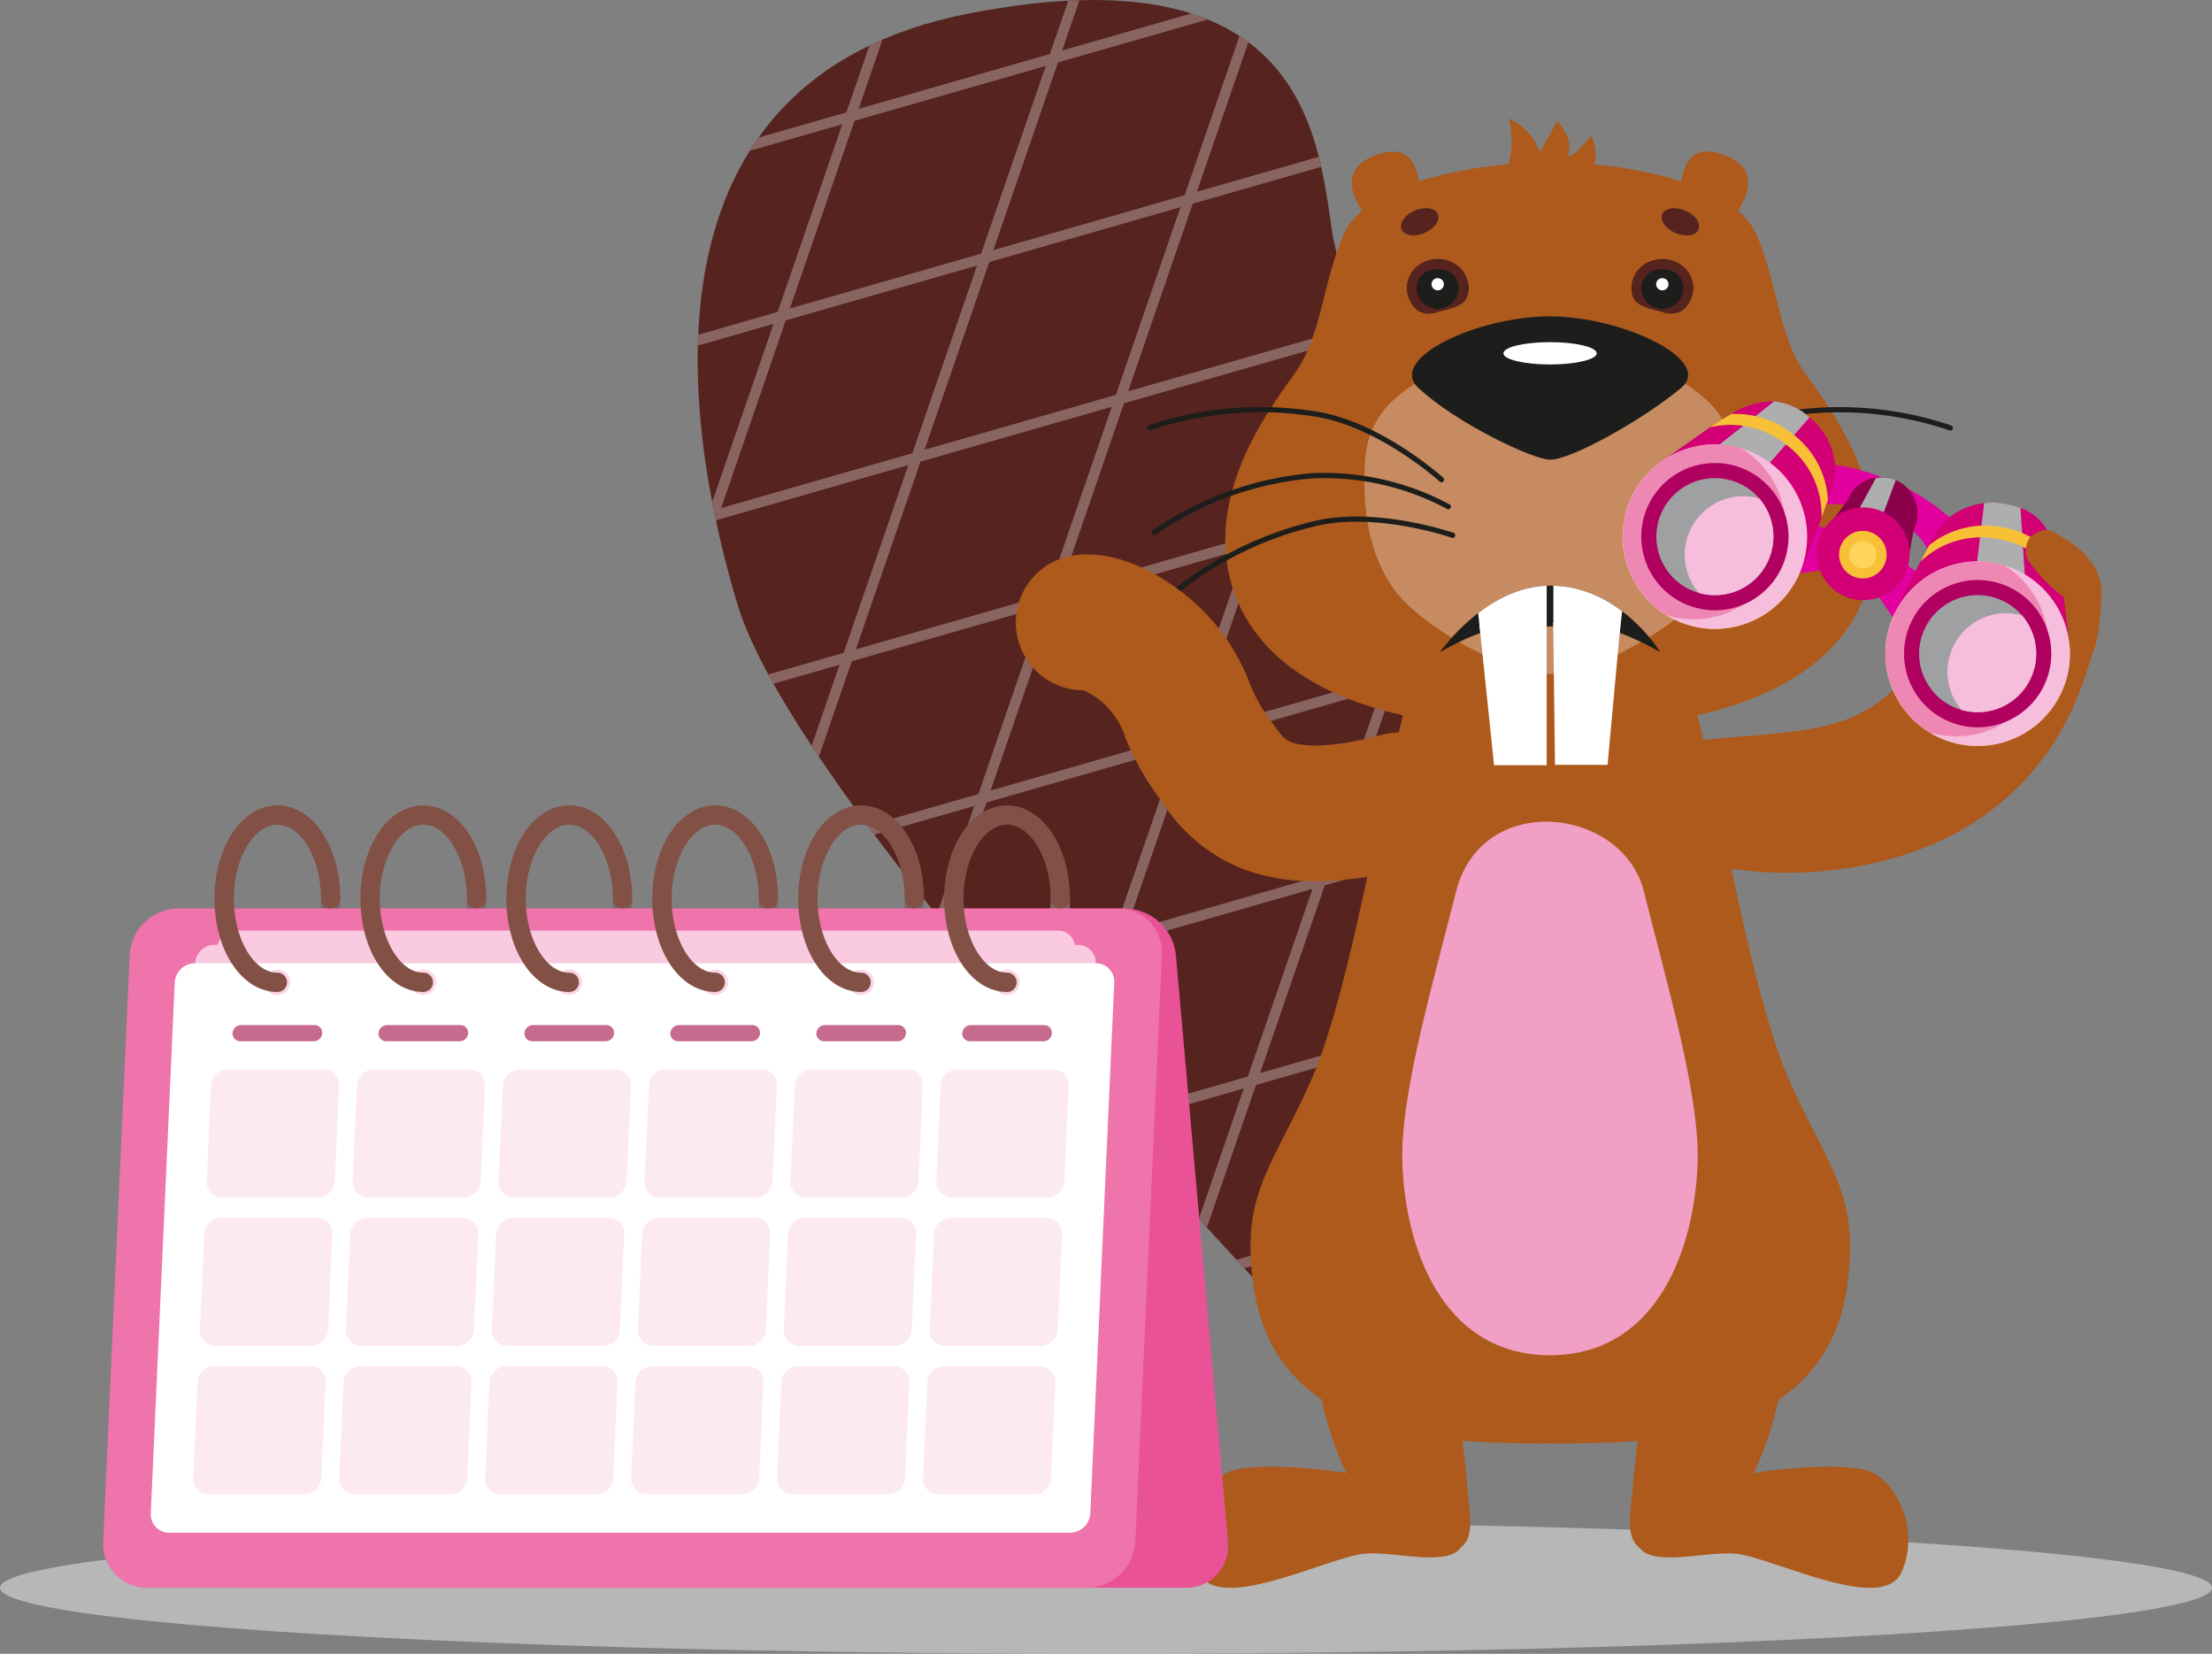 <svg xmlns="http://www.w3.org/2000/svg" xmlns:xlink="http://www.w3.org/1999/xlink" width="150" height="112.13" viewBox="0 0 150 112.13">
  <rect x="0" y="0" width="150" height="112.13" fill="#808080" stroke="none"/>
  <defs>
    <clipPath id="clip-path">
      <path id="Pfad_8443" data-name="Pfad 8443" d="M796.909,381.917c-3.35,4.212-9.063,3.664-16.855-4.77s-32.48-35.062-36.016-46.815c-3.775-12.549-7.045-35.6,15.7-40.037s23.671,8.4,24.613,14.69c.659,4.4,6.281,19.957,9.493,32.439S803.859,373.178,796.909,381.917Z" transform="translate(-741.346 -289.38)" fill="none"/>
    </clipPath>
    <clipPath id="clip-path-2">
      <path id="Pfad_8451" data-name="Pfad 8451" d="M1068.782,380.421a1.525,1.525,0,0,1-2.094,1.637c-1.35-.338-2.093-.492-2.093-1.637a2.094,2.094,0,0,1,4.187,0Z" transform="translate(-1064.595 -378.347)" fill="none"/>
    </clipPath>
    <clipPath id="clip-path-3">
      <path id="Pfad_8454" data-name="Pfad 8454" d="M986.836,380.421a1.525,1.525,0,0,0,2.093,1.637c1.35-.338,2.094-.492,2.094-1.637a2.093,2.093,0,0,0-4.187,0Z" transform="translate(-986.836 -378.347)" fill="none"/>
    </clipPath>
    <clipPath id="clip-path-4">
      <path id="Pfad_8462" data-name="Pfad 8462" d="M1003,494.837c-1.789,0-4.726,1.746-4.726,1.746s3.124-4.51,7.469-4.51c4.772,0,7.47,4.509,7.47,4.509s-2.938-1.744-4.727-1.744" transform="translate(-998.271 -492.072)" fill="none"/>
    </clipPath>
    <clipPath id="clip-path-5">
      <rect id="Rechteck_4387" data-name="Rechteck 4387" width="32.003" height="16.467" fill="none"/>
    </clipPath>
    <clipPath id="clip-path-6">
      <rect id="Rechteck_4386" data-name="Rechteck 4386" width="32.004" height="16.467" fill="none"/>
    </clipPath>
    <clipPath id="clip-path-7">
      <rect id="Rechteck_4383" data-name="Rechteck 4383" width="2.038" height="6.198" fill="none"/>
    </clipPath>
    <clipPath id="clip-path-8">
      <rect id="Rechteck_4384" data-name="Rechteck 4384" width="5.639" height="6.207" fill="none"/>
    </clipPath>
    <clipPath id="clip-path-9">
      <rect id="Rechteck_4385" data-name="Rechteck 4385" width="5.792" height="6.214" fill="none"/>
    </clipPath>
    <clipPath id="clip-path-10">
      <rect id="Rechteck_4397" data-name="Rechteck 4397" width="76.282" height="53.046" fill="none"/>
    </clipPath>
    <clipPath id="clip-path-12">
      <rect id="Rechteck_4390" data-name="Rechteck 4390" width="73.543" height="46.053" fill="none"/>
    </clipPath>
    <clipPath id="clip-path-13">
      <rect id="Rechteck_4391" data-name="Rechteck 4391" width="59.647" height="35.248" fill="#f9cae0"/>
    </clipPath>
    <clipPath id="clip-path-14">
      <rect id="Rechteck_4392" data-name="Rechteck 4392" width="62.642" height="37.018" fill="#f9cae0"/>
    </clipPath>
    <clipPath id="clip-path-15">
      <rect id="Rechteck_4393" data-name="Rechteck 4393" width="58.456" height="15.454" fill="none"/>
    </clipPath>
    <clipPath id="clip-path-16">
      <rect id="Rechteck_4394" data-name="Rechteck 4394" width="58.456" height="8.681" fill="none"/>
    </clipPath>
  </defs>
  <g id="Gruppe_6121" data-name="Gruppe 6121" transform="translate(0 -72.653)">
    <ellipse id="Ellipse_559" data-name="Ellipse 559" cx="75" cy="4.479" rx="75" ry="4.479" transform="translate(0 175.825)" fill="rgba(238,238,238,0.5)"/>
    <g id="Gruppe_6210" data-name="Gruppe 6210" transform="translate(47.311 72.653)">
      <g id="Gruppe_6236" data-name="Gruppe 6236" transform="translate(0 0)">
        <g id="Gruppe_6235" data-name="Gruppe 6235" transform="translate(0 0)">
          <g id="Gruppe_6215" data-name="Gruppe 6215">
            <g id="Gruppe_6214" data-name="Gruppe 6214" clip-path="url(#clip-path)">
              <g id="Gruppe_6213" data-name="Gruppe 6213" transform="translate(-59.517 -47.273)">
                <path id="Pfad_8473" data-name="Pfad 8473" d="M.089.092,169.169,0l-.089,161.915L0,162.007Z" transform="translate(37.478 6.26) rotate(8.947)" fill="#56231f"/>
                <g id="Gruppe_6212" data-name="Gruppe 6212" transform="translate(0 0)">
                  <g id="Gruppe_6210-2" data-name="Gruppe 6210" transform="translate(0 29.926)">
                    <path id="Pfad_8474" data-name="Pfad 8474" d="M0,0,162.46.153v.7L0,.7Z" transform="translate(26.021 135.029) rotate(-16.052)" fill="#896562"/>
                    <path id="Pfad_8475" data-name="Pfad 8475" d="M0,0,162.46.153v.7L0,.7Z" transform="translate(22.768 123.765) rotate(-16.052)" fill="#896562"/>
                    <path id="Pfad_8476" data-name="Pfad 8476" d="M0,0,162.459.153v.7L0,.7Z" transform="translate(19.515 112.502) rotate(-16.052)" fill="#896562"/>
                    <path id="Pfad_8477" data-name="Pfad 8477" d="M0,0,162.459.153v.7L0,.7Z" transform="translate(16.263 101.238) rotate(-16.052)" fill="#896562"/>
                    <path id="Pfad_8478" data-name="Pfad 8478" d="M0,0,162.46.153v.7L0,.7Z" transform="translate(13.01 89.975) rotate(-16.052)" fill="#896562"/>
                    <path id="Pfad_8479" data-name="Pfad 8479" d="M0,0,162.46.153v.7L0,.7Z" transform="translate(9.758 78.712) rotate(-16.052)" fill="#896562"/>
                    <path id="Pfad_8480" data-name="Pfad 8480" d="M0,0,162.459.153v.7L0,.7Z" transform="translate(6.505 67.448) rotate(-16.052)" fill="#896562"/>
                    <path id="Pfad_8481" data-name="Pfad 8481" d="M0,0,162.46.153v.7L0,.7Z" transform="translate(3.252 56.185) rotate(-16.052)" fill="#896562"/>
                    <path id="Pfad_8482" data-name="Pfad 8482" d="M0,0,162.46.153v.7L0,.7Z" transform="translate(0 44.921) rotate(-16.052)" fill="#896562"/>
                  </g>
                  <g id="Gruppe_6211" data-name="Gruppe 6211" transform="translate(10.86)">
                    <path id="Pfad_8483" data-name="Pfad 8483" d="M0,0,161.987.177V.884L0,.707Z" transform="translate(0 153.214) rotate(-71.055)" fill="#896562"/>
                    <path id="Pfad_8484" data-name="Pfad 8484" d="M0,0,161.987.177V.884L0,.707Z" transform="translate(11.125 157.019) rotate(-71.055)" fill="#896562"/>
                    <path id="Pfad_8485" data-name="Pfad 8485" d="M0,0,161.987.177V.884L0,.707Z" transform="translate(22.25 160.825) rotate(-71.055)" fill="#896562"/>
                    <path id="Pfad_8486" data-name="Pfad 8486" d="M0,0,161.987.177V.884L0,.707Z" transform="translate(33.375 164.63) rotate(-71.055)" fill="#896562"/>
                    <path id="Pfad_8487" data-name="Pfad 8487" d="M0,0,161.987.177V.884L0,.707Z" transform="translate(44.5 168.436) rotate(-71.055)" fill="#896562"/>
                    <path id="Pfad_8488" data-name="Pfad 8488" d="M0,0,161.987.177V.884L0,.707Z" transform="translate(55.625 172.241) rotate(-71.055)" fill="#896562"/>
                    <path id="Pfad_8489" data-name="Pfad 8489" d="M0,0,161.987.177V.884L0,.707Z" transform="translate(66.75 176.047) rotate(-71.055)" fill="#896562"/>
                    <path id="Pfad_8490" data-name="Pfad 8490" d="M0,0,161.987.177V.884L0,.707Z" transform="translate(77.875 179.853) rotate(-71.055)" fill="#896562"/>
                    <path id="Pfad_8491" data-name="Pfad 8491" d="M0,0,161.987.177V.884L0,.707Z" transform="translate(89 183.658) rotate(-71.055)" fill="#896562"/>
                  </g>
                </g>
              </g>
            </g>
          </g>
          <path id="Pfad_8444" data-name="Pfad 8444" d="M1080.315,723.669c-1.378-.562-5.606-.293-7.892.114a22.557,22.557,0,0,0,1.753-5.372c1.318-6.692-.346-12.681-3.716-13.377s-6.923,5.062-6.005,12.936a21.641,21.641,0,0,1,.123,3.355c-.124,1.184-.312,2.583-.389,3.883-.232,1.78-.332,3,.5,3.641,1.009,1.349,4.867.117,6.731.425,2.82.467,9.777,4.017,11.031,1.215S1082.16,724.422,1080.315,723.669Z" transform="translate(-1000.813 -623.904)" fill="#ad5a1c"/>
          <path id="Pfad_8445" data-name="Pfad 8445" d="M969.224,540.263c-3.185-7.077-5.47-24.344-7.259-27.673-1.206-2.244-5.474-2.759-7.407-2.877l0-.036s-.178,0-.481.011c-.3-.012-.481-.011-.481-.011l0,.036h-.041l0-.036s-.178,0-.481.011l-.132,0-.132,0c-.3-.012-.481-.011-.481-.011l0,.036h-.041l0-.036s-.178,0-.481.011c-.3-.012-.481-.011-.481-.011l0,.036c-1.932.118-6.2.633-7.407,2.877-1.789,3.329-4.074,20.6-7.259,27.673-2.664,5.92-4.72,7.6-3.832,13.813,1.412,9.885,11.65,10.571,18.327,10.636a.963.963,0,0,0,.175.02c.154,0,.316-.008.481-.011s.327.006.481.011l.024,0,.025,0c.154,0,.316-.008.481-.011l.132,0,.132,0c.165,0,.326.006.481.011l.024,0,.025,0c.154,0,.316-.008.481-.011s.326.006.481.011a.961.961,0,0,0,.175-.02c6.677-.064,16.914-.751,18.327-10.636C973.943,547.86,971.888,546.183,969.224,540.263Z" transform="translate(-895.132 -466.862)" fill="#ad5a1c"/>
          <g id="Gruppe_6233" data-name="Gruppe 6233" transform="translate(30.474 8.027)">
            <g id="Gruppe_6232" data-name="Gruppe 6232" transform="translate(0 2.246)">
              <g id="Gruppe_6231" data-name="Gruppe 6231">
                <g id="Gruppe_6230" data-name="Gruppe 6230">
                  <path id="Pfad_8446" data-name="Pfad 8446" d="M963.337,359.844c-1.836-2.518-1.9-6.141-3.323-9.425-1.669-3.848-9.859-4.933-14.01-4.933s-12.341,1.085-14.01,4.933c-1.425,3.284-1.488,6.907-3.323,9.425-2.024,2.777-5.359,7.546-4.57,12.873s5.722,11.248,21.9,11.248,21.114-5.92,21.9-11.248S965.361,362.621,963.337,359.844Z" transform="translate(-918.678 -344.768)" fill="#ad5a1c"/>
                  <path id="Pfad_8447" data-name="Pfad 8447" d="M997.272,409.735c-.225-4.134-3.372-5.166-4.941-6.458-2.327-1.917-5.546-3.26-7.617-3.26s-5.29,1.343-7.617,3.26c-1.569,1.293-4.716,2.325-4.941,6.458s.7,6.8,2,8.594c1.781,2.463,7.521,5.71,10.56,5.71s8.776-3.246,10.557-5.708C996.567,416.541,997.5,413.869,997.272,409.735Z" transform="translate(-957.389 -388.616)" fill="#c68b60"/>
                  <g id="Gruppe_6216" data-name="Gruppe 6216" transform="translate(17.964 11.176)">
                    <path id="Pfad_8448" data-name="Pfad 8448" d="M1006.854,403.733c-2.631,2.187-7.446,4.863-8.88,4.86-1.115,0-6.293-2.423-8.922-4.86-2.141-1.984,3.984-4.859,8.9-4.859S1009.128,401.842,1006.854,403.733Z" transform="translate(-988.612 -398.874)" fill="#1d1d1b"/>
                    <ellipse id="Ellipse_583" data-name="Ellipse 583" cx="3.165" cy="0.757" rx="3.165" ry="0.757" transform="translate(6.197 1.748)" fill="#fff"/>
                  </g>
                  <g id="Gruppe_6220" data-name="Gruppe 6220" transform="translate(32.848 7.155)">
                    <g id="Gruppe_6219" data-name="Gruppe 6219">
                      <g id="Gruppe_6218" data-name="Gruppe 6218" clip-path="url(#clip-path-2)">
                        <g id="Gruppe_6217" data-name="Gruppe 6217" transform="translate(0 0.18)">
                          <path id="Pfad_8449" data-name="Pfad 8449" d="M1068.782,381.161a2.094,2.094,0,0,1-4.187,0,2.1,2.1,0,0,1,4.187,0Z" transform="translate(-1064.595 -379.268)" fill="#1d1d1b"/>
                          <path id="Pfad_8450" data-name="Pfad 8450" d="M1066.688,379.926a1.3,1.3,0,0,1,1.436,1.236,1.436,1.436,0,0,1-2.872,0,1.3,1.3,0,0,1,1.436-1.236m0-.658a1.938,1.938,0,0,0-2.093,1.893,2.094,2.094,0,0,0,4.187,0,1.939,1.939,0,0,0-2.094-1.893Z" transform="translate(-1064.595 -379.268)" fill="#56231f"/>
                        </g>
                        <ellipse id="Ellipse_584" data-name="Ellipse 584" cx="0.419" cy="0.415" rx="0.419" ry="0.415" transform="translate(1.674 1.428)" fill="#fff"/>
                      </g>
                    </g>
                  </g>
                  <g id="Gruppe_6224" data-name="Gruppe 6224" transform="translate(17.616 7.155)">
                    <g id="Gruppe_6223" data-name="Gruppe 6223">
                      <g id="Gruppe_6222" data-name="Gruppe 6222" clip-path="url(#clip-path-3)">
                        <g id="Gruppe_6221" data-name="Gruppe 6221" transform="translate(0 0.18)">
                          <path id="Pfad_8452" data-name="Pfad 8452" d="M986.835,381.161a2.094,2.094,0,0,0,4.187,0,2.1,2.1,0,0,0-4.187,0Z" transform="translate(-986.835 -379.268)" fill="#1d1d1b"/>
                          <path id="Pfad_8453" data-name="Pfad 8453" d="M988.928,379.926a1.3,1.3,0,0,1,1.436,1.236,1.436,1.436,0,0,1-2.872,0,1.3,1.3,0,0,1,1.436-1.236m0-.658a1.938,1.938,0,0,0-2.093,1.893,2.094,2.094,0,0,0,4.187,0,1.938,1.938,0,0,0-2.094-1.893Z" transform="translate(-986.835 -379.268)" fill="#56231f"/>
                        </g>
                        <ellipse id="Ellipse_585" data-name="Ellipse 585" cx="0.419" cy="0.415" rx="0.419" ry="0.415" transform="translate(1.674 1.428)" fill="#fff"/>
                      </g>
                    </g>
                  </g>
                  <path id="Pfad_8455" data-name="Pfad 8455" d="M1082.191,349.224s-2.514-8.977,2.327-7.161C1089.223,343.829,1082.191,349.224,1082.191,349.224Z" transform="translate(-1045.371 -341.821)" fill="#ad5a1c"/>
                  <path id="Pfad_8456" data-name="Pfad 8456" d="M971.725,349.224s2.513-8.977-2.327-7.161C964.692,343.829,971.725,349.224,971.725,349.224Z" transform="translate(-953.894 -341.821)" fill="#ad5a1c"/>
                  <g id="Gruppe_6225" data-name="Gruppe 6225" transform="translate(33.751 17.359)">
                    <path id="Pfad_8457" data-name="Pfad 8457" d="M1073.258,435.505a.177.177,0,0,1-.119-.307c.043-.039,4.328-3.9,8.792-4.515a23.586,23.586,0,0,1,11.18.97.177.177,0,0,1-.135.327,23.216,23.216,0,0,0-11-.946c-4.355.6-8.561,4.388-8.6,4.427A.176.176,0,0,1,1073.258,435.505Z" transform="translate(-1072.321 -430.435)" fill="#1d1d1b"/>
                    <path id="Pfad_8458" data-name="Pfad 8458" d="M1090.871,457.122a.176.176,0,0,1-.109-.038,22,22,0,0,0-10.557-3.8,17.611,17.611,0,0,0-9.193,2.064.177.177,0,1,1-.176-.307,17.97,17.97,0,0,1,9.4-2.109,22.363,22.363,0,0,1,10.741,3.876.177.177,0,0,1-.109.316Z" transform="translate(-1070.444 -448.476)" fill="#1d1d1b"/>
                    <path id="Pfad_8459" data-name="Pfad 8459" d="M1089.02,474.127a.176.176,0,0,1-.124-.051,23.785,23.785,0,0,0-10.123-5.26c-4.123-1.033-9.284.745-9.336.763a.177.177,0,1,1-.116-.334c.052-.018,5.313-1.831,9.538-.773a24.153,24.153,0,0,1,10.286,5.352.177.177,0,0,1-.125.3Z" transform="translate(-1069.202 -460.755)" fill="#1d1d1b"/>
                  </g>
                  <g id="Gruppe_6228" data-name="Gruppe 6228" transform="translate(19.856 29.433)">
                    <g id="Gruppe_6227" data-name="Gruppe 6227">
                      <g id="Gruppe_6226" data-name="Gruppe 6226" clip-path="url(#clip-path-4)">
                        <ellipse id="Ellipse_586" data-name="Ellipse 586" cx="14.479" cy="9.114" rx="14.479" ry="9.114" transform="translate(-6.201 -4.894)" fill="#1d1d1b"/>
                        <path id="Pfad_8460" data-name="Pfad 8460" d="M1042.239,488.658l-1.108,10.037h-3.568V485.846Z" transform="translate(-1029.866 -487.065)" fill="#fff"/>
                        <path id="Pfad_8461" data-name="Pfad 8461" d="M1011.372,488.658l1.109,10.037h3.568V485.846Z" transform="translate(-1008.806 -487.065)" fill="#fff"/>
                      </g>
                    </g>
                    <path id="Pfad_8463" data-name="Pfad 8463" d="M1042.061,505.013l-.865,9.469h-3.568l-.119-9.648Z" transform="translate(-1029.823 -502.334)" fill="#fff"/>
                    <path id="Pfad_8464" data-name="Pfad 8464" d="M1011.886,504.858l1.007,9.668h3.568v-9.643Z" transform="translate(-1009.219 -502.353)" fill="#fff"/>
                  </g>
                  <g id="Gruppe_6229" data-name="Gruppe 6229" transform="translate(0 17.359)">
                    <path id="Pfad_8465" data-name="Pfad 8465" d="M916.872,435.5a.177.177,0,0,1-.119-.046c-.042-.038-4.248-3.827-8.6-4.427a23.229,23.229,0,0,0-11,.946.177.177,0,0,1-.135-.327,23.583,23.583,0,0,1,11.181-.97c4.465.614,8.75,4.476,8.792,4.515a.177.177,0,0,1-.119.307Z" transform="translate(-896.909 -430.435)" fill="#1d1d1b"/>
                    <path id="Pfad_8466" data-name="Pfad 8466" d="M898.6,457.122a.177.177,0,0,1-.109-.316,22.361,22.361,0,0,1,10.741-3.876,17.971,17.971,0,0,1,9.4,2.109.177.177,0,1,1-.176.307,17.589,17.589,0,0,0-9.193-2.063,22,22,0,0,0-10.557,3.8A.176.176,0,0,1,898.6,457.122Z" transform="translate(-898.125 -448.476)" fill="#1d1d1b"/>
                    <path id="Pfad_8467" data-name="Pfad 8467" d="M901.7,474.127a.177.177,0,0,1-.125-.3,24.152,24.152,0,0,1,10.286-5.352c4.225-1.058,9.486.754,9.538.773a.177.177,0,1,1-.117.334c-.052-.018-5.213-1.8-9.336-.763a23.781,23.781,0,0,0-10.123,5.26A.176.176,0,0,1,901.7,474.127Z" transform="translate(-900.623 -460.755)" fill="#1d1d1b"/>
                  </g>
                </g>
              </g>
              <ellipse id="Ellipse_587" data-name="Ellipse 587" cx="0.83" cy="1.332" rx="0.83" ry="1.332" transform="matrix(0.387, -0.922, 0.922, 0.387, 34.615, 5.013)" fill="#56231f"/>
              <ellipse id="Ellipse_588" data-name="Ellipse 588" cx="1.332" cy="0.83" rx="1.332" ry="0.83" transform="matrix(0.922, -0.387, 0.387, 0.922, 16.937, 4.512)" fill="#56231f"/>
            </g>
            <path id="Pfad_8468" data-name="Pfad 8468" d="M1024.209,332.635l1.176-2.11s1.03,1.093.776,2.11,1.512-1.093,1.512-1.093a2.66,2.66,0,0,1,.17,2.118c-.424,1.1-2.2,1.779-3.727,1.694s-2.287-1.186-1.948-2.287a6.059,6.059,0,0,0-.085-2.711,4.293,4.293,0,0,1,1.639,1.334A8.418,8.418,0,0,1,1024.209,332.635Z" transform="translate(-997.562 -330.356)" fill="#ad5a1c"/>
          </g>
          <path id="Pfad_8469" data-name="Pfad 8469" d="M915,723.669c1.378-.562,5.607-.293,7.892.114a22.565,22.565,0,0,1-1.753-5.372c-1.318-6.692.346-12.681,3.716-13.377s6.923,5.062,6.006,12.936a21.6,21.6,0,0,0-.123,3.355c.124,1.184.311,2.583.389,3.883.232,1.78.332,3-.5,3.641-1.008,1.349-4.866.117-6.731.425-2.82.467-9.777,4.017-11.03,1.215S913.15,724.422,915,723.669Z" transform="translate(-878.899 -623.904)" fill="#ad5a1c"/>
          <path id="Pfad_8470" data-name="Pfad 8470" d="M1001.635,580.244c-1.428-5.755-11.015-6.887-12.746,0-1.548,6.158-3.793,13.781-3.641,18.375.193,5.835,2.732,12.85,9.711,13.046.1,0,.2,0,.3,0s.2,0,.3,0c6.98-.2,9.518-7.211,9.711-13.046C1005.429,594.025,1003.109,586.182,1001.635,580.244Z" transform="translate(-937.464 -519.785)" fill="#f29fc5"/>
          <g id="Gruppe_6234" data-name="Gruppe 6234" transform="translate(22.421 37.596)">
            <path id="Pfad_8471" data-name="Pfad 8471" d="M1081.434,504.217a26.987,26.987,0,0,0,6.946-1.046,4.6,4.6,0,1,0-2.393-8.89c-3.955,1.064-5.629.71-6.165.508-.445-.168-.643-.4-1.233-1.222-.144-.2-.282-.395-.417-.573A10.232,10.232,0,0,1,1077,490.8a14.21,14.21,0,0,0-4.258-5.917c-1.433-1.157-4.289-3.06-7.311-2.8a4.6,4.6,0,0,0,.309,9.19,5.687,5.687,0,0,1,1.22.773,5.365,5.365,0,0,1,1.615,2.463,18.633,18.633,0,0,0,2.263,4.041c.084.111.168.23.257.355a11.508,11.508,0,0,0,5.484,4.495A13.665,13.665,0,0,0,1081.434,504.217Z" transform="translate(-1061.981 -482.063)" fill="#ad5a1c"/>
          </g>
          <path id="Pfad_13226" data-name="Pfad 13226" d="M20.979,3.96a19.449,19.449,0,0,1,1.51,3.287c-.125.815,3.1,7.846-1.626,15.811S4.2,36.674.93,32.633c-4.017-4.959,7.113-8,10.284-13.346,3.253-5.482-.3-10.573-.289-10.627.495-3.231,2.6-6.064,5.793-6.461A4.248,4.248,0,0,1,20.979,3.96Z" transform="translate(79.25 26.006) rotate(31)" fill="#ad5a1c"/>
          <g id="Gruppe_8093" data-name="Gruppe 8093" transform="matrix(0.914, 0.407, -0.407, 0.914, 67.42, 24.505)">
            <g id="Gruppe_8104" data-name="Gruppe 8104" clip-path="url(#clip-path-5)">
              <g id="Gruppe_8103" data-name="Gruppe 8103" transform="translate(0 0)">
                <g id="Gruppe_8102" data-name="Gruppe 8102" clip-path="url(#clip-path-6)">
                  <path id="Pfad_17326" data-name="Pfad 17326" d="M31.611,4.964c-.113-.03-.276-.067-.47-.108a15.037,15.037,0,0,0-5.166-.165c-.586.082-1.106.165-1.334.227l-3.7,1,1.685,3.143,1.2-.814c1.241-1.22,6.8-2.525,8.6.046l1.2.814,1.685-3.143Z" transform="translate(-12.217 -2.65)" fill="#e2009f"/>
                  <path id="Pfad_17327" data-name="Pfad 17327" d="M32.346,14.79c-.1-.023-.2-.043-.307-.062v-.21H31.4a9.48,9.48,0,0,0-.949.048l-.167,0h-.635v.117c-.1.02-.205.04-.307.063l-3.743.834,1.539,3.216,1.236-.758A9.443,9.443,0,0,1,30.76,17a9.475,9.475,0,0,1,2.553,1.086l1.236.759,1.539-3.217Z" transform="translate(-14.935 -8.469)" fill="#e2009f"/>
                  <path id="Pfad_17328" data-name="Pfad 17328" d="M36.709,6.776c0-.059,0-.118-.008-.177a2.46,2.46,0,1,0-4.921,0c0,.057-.007.114-.009.17L31.408,8.4l1.955,1.934,3.889-1.359Z" transform="translate(-18.322 -2.414)" fill="#8c004b"/>
                  <g id="Gruppe_8095" data-name="Gruppe 8095" transform="translate(14.206 1.725)" style="mix-blend-mode: overlay;isolation: isolate">
                    <g id="Gruppe_8094" data-name="Gruppe 8094">
                      <g id="Gruppe_8093-2" data-name="Gruppe 8093" clip-path="url(#clip-path-7)">
                        <path id="Pfad_17329" data-name="Pfad 17329" d="M34.5,4.557l-.4,4.956.835.826,1.2-.42-.35-5.778a2.315,2.315,0,0,0-1.282.416" transform="translate(-34.096 -4.141)" fill="#aeaeaf"/>
                      </g>
                    </g>
                  </g>
                  <path id="Pfad_17330" data-name="Pfad 17330" d="M36.931,12.847A3.141,3.141,0,1,1,33.79,9.706a3.141,3.141,0,0,1,3.141,3.141" transform="translate(-17.879 -5.662)" fill="#d20074"/>
                  <path id="Pfad_17331" data-name="Pfad 17331" d="M37.543,15.143a1.61,1.61,0,1,1-1.61-1.61,1.61,1.61,0,0,1,1.61,1.61" transform="translate(-20.023 -7.895)" fill="#f7c037"/>
                  <path id="Pfad_17332" data-name="Pfad 17332" d="M37.816,16.1a.928.928,0,1,1-.928-.928.928.928,0,0,1,.928.928" transform="translate(-20.978 -8.849)" fill="#fed45c"/>
                  <path id="Pfad_17333" data-name="Pfad 17333" d="M46.969,17.23a6.253,6.253,0,1,0,4.6-7.551,6.253,6.253,0,0,0-4.6,7.551" transform="translate(-27.296 -5.542)" fill="#f7c037"/>
                  <path id="Pfad_17334" data-name="Pfad 17334" d="M58.527,7.2l-1.284.313-1.068.259-.856.208a4.767,4.767,0,0,1-5.312,1.289l-.855.208-1.07.26-1.285.312s0-.018,0-.052,0-.039,0-.057c.012-.446.065-2.191.166-3.836.026-.441.058-.873.092-1.272a8.7,8.7,0,0,1,.277-1.857,4.79,4.79,0,0,1,1.277-1.764,4.87,4.87,0,0,1,.689-.5A4.761,4.761,0,0,1,50.612.178,6.022,6.022,0,0,1,51.68.008c1.481-.087,2.534.572,3.731,2.157.294.39.6.839.92,1.344l.04.066,1.93,3.24Z" transform="translate(-27.299 -0.001)" fill="#d20074"/>
                  <g id="Gruppe_8098" data-name="Gruppe 8098" transform="translate(22.001 0.008)" style="mix-blend-mode: overlay;isolation: isolate">
                    <g id="Gruppe_8097" data-name="Gruppe 8097">
                      <g id="Gruppe_8096" data-name="Gruppe 8096" clip-path="url(#clip-path-8)">
                        <path id="Pfad_17335" data-name="Pfad 17335" d="M58.445,6.225,54.49,6.173l-.133-.43-.376-1.22L53.5,2.973,53.264,2.2,52.807.721A4.758,4.758,0,0,1,54.118.188,5.951,5.951,0,0,1,55.187.019l.792,1.509h0l.442.843.861,1.641.762,1.45Z" transform="translate(-52.807 -0.019)" fill="#aeaeaf"/>
                      </g>
                    </g>
                  </g>
                  <path id="Pfad_17336" data-name="Pfad 17336" d="M54.52,21.834a6.253,6.253,0,1,1,4.6-7.553,6.254,6.254,0,0,1-4.6,7.553" transform="translate(-27.295 -5.545)" fill="#f6bddc"/>
                  <path id="Pfad_17337" data-name="Pfad 17337" d="M52.918,21.906a6.011,6.011,0,0,1-.681.126,6.253,6.253,0,0,1,.013-12.4,6.254,6.254,0,0,1,.668,12.278" transform="translate(-27.295 -5.617)" fill="#ef87b5"/>
                  <path id="Pfad_17338" data-name="Pfad 17338" d="M47.2,8.22a5.929,5.929,0,0,1,4.232-3.554A5.993,5.993,0,0,1,56.605,5.7l-.04-.067c-.32-.506-.624-.953-.919-1.344a6.191,6.191,0,0,0-4.3-.463,6.026,6.026,0,0,0-4.05,3.127c-.034.4-.065.831-.092,1.271" transform="translate(-27.535 -2.12)" fill="#f7c037"/>
                  <path id="Pfad_17339" data-name="Pfad 17339" d="M59.663,18.7a4.99,4.99,0,1,1-3.672-6.026A4.99,4.99,0,0,1,59.663,18.7" transform="translate(-29.065 -7.311)" fill="#b00060"/>
                  <path id="Pfad_17340" data-name="Pfad 17340" d="M60.1,19.892A3.967,3.967,0,1,1,57.183,15.1a3.915,3.915,0,0,1,.759.267,3.968,3.968,0,0,1,2.16,4.524" transform="translate(-30.497 -8.743)" fill="#9fa0a1"/>
                  <path id="Pfad_17341" data-name="Pfad 17341" d="M63.254,20.424a3.968,3.968,0,0,1-3.294,2.992A3.967,3.967,0,0,1,61.094,15.9a3.968,3.968,0,0,1,2.16,4.524" transform="translate(-33.65 -9.276)" fill="#f6bddc"/>
                  <path id="Pfad_17342" data-name="Pfad 17342" d="M12.332,17.23a6.253,6.253,0,1,1-4.6-7.551,6.253,6.253,0,0,1,4.6,7.551" transform="translate(-0.001 -5.542)" fill="#f7c037"/>
                  <path id="Pfad_17343" data-name="Pfad 17343" d="M13.593,10.046l-1.285-.313-1.069-.259-.855-.208a4.766,4.766,0,0,1-4.353-.457,4.706,4.706,0,0,1-.96-.832l-.855-.208-1.071-.26L1.862,7.2l.23-.384L4.02,3.576l.04-.066c.32-.505.624-.954.918-1.344A5.326,5.326,0,0,1,7.282.2,4.18,4.18,0,0,1,9.777.177l.139.036a4.723,4.723,0,0,1,1.863.995,4.787,4.787,0,0,1,1.276,1.764,8.781,8.781,0,0,1,.279,1.857c.034.4.065.831.091,1.272.1,1.652.155,3.407.166,3.843,0,.035,0,.068,0,.1" transform="translate(-1.086 0)" fill="#d20074"/>
                  <g id="Gruppe_8101" data-name="Gruppe 8101" transform="translate(3.037 0)" style="mix-blend-mode: overlay;isolation: isolate">
                    <g id="Gruppe_8100" data-name="Gruppe 8100">
                      <g id="Gruppe_8099" data-name="Gruppe 8099" clip-path="url(#clip-path-9)">
                        <path id="Pfad_17344" data-name="Pfad 17344" d="M13.081.213l-.472,1.53-.248.8-.483,1.565L11.5,5.324l-.259.839-3.719.049-.237,0L8.253,4.38l.952-1.815L9.7,1.628,10.448.2A4.18,4.18,0,0,1,12.942.177l.139.036" transform="translate(-7.289 0)" fill="#aeaeaf"/>
                      </g>
                    </g>
                  </g>
                  <path id="Pfad_17345" data-name="Pfad 17345" d="M12.33,17.232a6.254,6.254,0,0,1-6.869,4.728,6.105,6.105,0,0,1-.681-.126,6.252,6.252,0,1,1,7.55-4.6" transform="translate(0 -5.544)" fill="#f6bddc"/>
                  <path id="Pfad_17346" data-name="Pfad 17346" d="M10.728,17.3a6.253,6.253,0,0,1-5.267,4.728,6.116,6.116,0,0,1-.681-.126A6.254,6.254,0,0,1,5.444,9.628a6.105,6.105,0,0,1,.681.126,6.25,6.25,0,0,1,4.6,7.55" transform="translate(0 -5.617)" fill="#ef87b5"/>
                  <path id="Pfad_17347" data-name="Pfad 17347" d="M16.444,8.22a5.928,5.928,0,0,0-4.232-3.554A5.993,5.993,0,0,0,7.04,5.7l.04-.067C7.4,5.123,7.7,4.676,8,4.285a6.191,6.191,0,0,1,4.3-.463,6.025,6.025,0,0,1,4.05,3.127c.034.4.065.831.092,1.271" transform="translate(-4.107 -2.12)" fill="#f7c037"/>
                  <path id="Pfad_17348" data-name="Pfad 17348" d="M12.872,18.7A4.99,4.99,0,1,1,9.2,12.674,4.99,4.99,0,0,1,12.872,18.7" transform="translate(-1.769 -7.311)" fill="#b00060"/>
                  <path id="Pfad_17349" data-name="Pfad 17349" d="M13.311,19.892A3.967,3.967,0,1,1,10.393,15.1a3.9,3.9,0,0,1,.758.267,3.967,3.967,0,0,1,2.16,4.524" transform="translate(-3.202 -8.743)" fill="#9fa0a1"/>
                  <path id="Pfad_17350" data-name="Pfad 17350" d="M16.464,20.424a3.968,3.968,0,0,1-3.294,2.992A3.968,3.968,0,0,1,14.3,15.9a3.967,3.967,0,0,1,2.16,4.524" transform="translate(-6.355 -9.276)" fill="#f6bddc"/>
                </g>
              </g>
            </g>
          </g>
          <path id="Pfad_17351" data-name="Pfad 17351" d="M91.127,35.987c-.516.188-.926.368-1.037,1.1s.055.811.737,1.695a12.012,12.012,0,0,0,1.99,1.842l2.373-.439a3.367,3.367,0,0,0-.625-1.984,7.335,7.335,0,0,0-2.047-1.8C92.049,36.112,91.643,35.8,91.127,35.987Z" fill="#ad5a1c"/>
        </g>
      </g>
    </g>
    <g id="Gruppe_8134" data-name="Gruppe 8134" transform="translate(6.996 127.258)">
      <g id="Gruppe_8133" data-name="Gruppe 8133" clip-path="url(#clip-path-10)">
        <g id="Gruppe_8132" data-name="Gruppe 8132">
          <g id="Gruppe_8131" data-name="Gruppe 8131" clip-path="url(#clip-path-10)">
            <path id="Pfad_17396" data-name="Pfad 17396" d="M40.451,27.2a.654.654,0,1,1,0-1.308c1.6,0,2.956-2.3,2.956-5.017a.654.654,0,0,1,1.308,0c0,3.547-1.873,6.325-4.264,6.325" transform="translate(-28.636 -14.55)" fill="#7a676e"/>
            <path id="Pfad_17397" data-name="Pfad 17397" d="M75.738,27.2a.654.654,0,1,1,0-1.308c1.6,0,2.956-2.3,2.956-5.017a.654.654,0,0,1,1.308,0c0,3.547-1.873,6.325-4.264,6.325" transform="translate(-54.027 -14.55)" fill="#7a676e"/>
            <path id="Pfad_17398" data-name="Pfad 17398" d="M111.025,27.2a.654.654,0,1,1,0-1.308c1.6,0,2.956-2.3,2.956-5.017a.654.654,0,1,1,1.308,0c0,3.547-1.873,6.325-4.264,6.325" transform="translate(-79.419 -14.55)" fill="#7a676e"/>
            <path id="Pfad_17399" data-name="Pfad 17399" d="M146.314,27.2a.654.654,0,1,1,0-1.308c1.6,0,2.956-2.3,2.956-5.017a.654.654,0,1,1,1.308,0c0,3.547-1.873,6.325-4.264,6.325" transform="translate(-104.811 -14.55)" fill="#7a676e"/>
            <path id="Pfad_17400" data-name="Pfad 17400" d="M181.6,27.2a.654.654,0,1,1,0-1.308c1.6,0,2.956-2.3,2.956-5.017a.654.654,0,1,1,1.308,0c0,3.547-1.873,6.325-4.264,6.325" transform="translate(-130.203 -14.55)" fill="#7a676e"/>
            <path id="Pfad_17401" data-name="Pfad 17401" d="M216.889,27.2a.654.654,0,1,1,0-1.308c1.6,0,2.956-2.3,2.956-5.017a.654.654,0,1,1,1.308,0c0,3.547-1.873,6.325-4.264,6.325" transform="translate(-155.594 -14.55)" fill="#7a676e"/>
            <g id="Gruppe_8115" data-name="Gruppe 8115" transform="translate(2.739 6.993)" style="mix-blend-mode: normal;isolation: isolate">
              <g id="Gruppe_8114" data-name="Gruppe 8114">
                <g id="Gruppe_8113" data-name="Gruppe 8113" clip-path="url(#clip-path-12)">
                  <path id="Pfad_17402" data-name="Pfad 17402" d="M12.64,24.936H76.351a3.511,3.511,0,0,1,3.418,3.14L83.3,67.849a2.835,2.835,0,0,1-2.861,3.14H16.724a3.511,3.511,0,0,1-3.418-3.14L9.778,28.076a2.835,2.835,0,0,1,2.861-3.14" transform="translate(-9.766 -24.936)" fill="#ea5297"/>
                </g>
              </g>
            </g>
            <path id="Pfad_17403" data-name="Pfad 17403" d="M68.792,24.936H5.08A3.327,3.327,0,0,0,1.8,28.076L0,67.849a2.983,2.983,0,0,0,3,3.14H66.712a3.327,3.327,0,0,0,3.282-3.14l1.8-39.773a2.983,2.983,0,0,0-3-3.14" transform="translate(0 -17.943)" fill="#ee74ab"/>
            <g id="Gruppe_8118" data-name="Gruppe 8118" transform="translate(6.25 8.489)" style="mix-blend-mode: multiply;isolation: isolate">
              <g id="Gruppe_8117" data-name="Gruppe 8117">
                <g id="Gruppe_8116" data-name="Gruppe 8116" clip-path="url(#clip-path-13)">
                  <path id="Pfad_17404" data-name="Pfad 17404" d="M22.287,64.319,23.77,31.472a1.268,1.268,0,0,1,1.255-1.2H80.785a1.138,1.138,0,0,1,1.146,1.2L80.448,64.319a1.268,1.268,0,0,1-1.254,1.2H23.433a1.137,1.137,0,0,1-1.146-1.2" transform="translate(-22.285 -30.272)" fill="#f9cae0"/>
                </g>
              </g>
            </g>
            <g id="Gruppe_8121" data-name="Gruppe 8121" transform="translate(4.668 9.459)" style="mix-blend-mode: multiply;isolation: isolate">
              <g id="Gruppe_8120" data-name="Gruppe 8120">
                <g id="Gruppe_maskieren_8119" data-name="Gruppe maskieren 8119" clip-path="url(#clip-path-14)">
                  <path id="Pfad_17405" data-name="Pfad 17405" d="M16.648,69.485l1.558-34.5a1.332,1.332,0,0,1,1.318-1.261H78.084a1.2,1.2,0,0,1,1.2,1.261l-1.558,34.5a1.332,1.332,0,0,1-1.318,1.261H17.851a1.2,1.2,0,0,1-1.2-1.261" transform="translate(-16.646 -33.728)" fill="#f9cae0"/>
                </g>
              </g>
            </g>
            <path id="Pfad_17406" data-name="Pfad 17406" d="M11.51,75.456l1.625-35.982a1.389,1.389,0,0,1,1.374-1.315H75.591a1.246,1.246,0,0,1,1.255,1.315L75.222,75.456a1.389,1.389,0,0,1-1.374,1.315H12.766a1.246,1.246,0,0,1-1.256-1.315" transform="translate(-8.282 -27.458)" fill="#fff"/>
            <g id="Gruppe_8124" data-name="Gruppe 8124" transform="translate(7.02 11.132)" opacity="0.8">
              <g id="Gruppe_8123" data-name="Gruppe 8123">
                <g id="Gruppe_8122" data-name="Gruppe 8122" clip-path="url(#clip-path-15)">
                  <path id="Pfad_17407" data-name="Pfad 17407" d="M32.564,72.524H26.082a1.045,1.045,0,0,1-1.05-1.1l.293-6.482a1.165,1.165,0,0,1,1.149-1.1h6.482a1.045,1.045,0,0,1,1.05,1.1l-.293,6.482a1.165,1.165,0,0,1-1.149,1.1" transform="translate(-25.031 -57.071)" fill="#fbe4ef"/>
                  <path id="Pfad_17408" data-name="Pfad 17408" d="M67.851,72.524H61.369a1.045,1.045,0,0,1-1.05-1.1l.293-6.482a1.165,1.165,0,0,1,1.149-1.1h6.482a1.045,1.045,0,0,1,1.05,1.1L69,71.425a1.165,1.165,0,0,1-1.149,1.1" transform="translate(-50.422 -57.071)" fill="#fbe4ef"/>
                  <path id="Pfad_17409" data-name="Pfad 17409" d="M103.139,72.524H96.657a1.045,1.045,0,0,1-1.05-1.1l.293-6.482a1.165,1.165,0,0,1,1.149-1.1h6.482a1.045,1.045,0,0,1,1.05,1.1l-.293,6.482a1.165,1.165,0,0,1-1.149,1.1" transform="translate(-75.814 -57.071)" fill="#fbe4ef"/>
                  <path id="Pfad_17410" data-name="Pfad 17410" d="M138.426,72.524h-6.482a1.045,1.045,0,0,1-1.05-1.1l.293-6.482a1.165,1.165,0,0,1,1.149-1.1h6.482a1.045,1.045,0,0,1,1.05,1.1l-.293,6.482a1.165,1.165,0,0,1-1.149,1.1" transform="translate(-101.205 -57.071)" fill="#fbe4ef"/>
                  <path id="Pfad_17411" data-name="Pfad 17411" d="M173.713,72.524h-6.482a1.045,1.045,0,0,1-1.05-1.1l.293-6.482a1.165,1.165,0,0,1,1.149-1.1h6.482a1.045,1.045,0,0,1,1.05,1.1l-.293,6.482a1.165,1.165,0,0,1-1.149,1.1" transform="translate(-126.596 -57.071)" fill="#fbe4ef"/>
                  <path id="Pfad_17412" data-name="Pfad 17412" d="M209,72.524h-6.482a1.045,1.045,0,0,1-1.05-1.1l.293-6.482a1.165,1.165,0,0,1,1.149-1.1h6.482a1.045,1.045,0,0,1,1.05,1.1l-.293,6.482a1.165,1.165,0,0,1-1.149,1.1" transform="translate(-151.988 -57.071)" fill="#fbe4ef"/>
                  <path id="Pfad_17413" data-name="Pfad 17413" d="M216.342,41.421h0a.848.848,0,0,1-.852-.892v0a.884.884,0,0,1,.872-.834.848.848,0,0,1,.852.892v0a.884.884,0,0,1-.872.834" transform="translate(-162.077 -39.694)" fill="#f9cae0"/>
                  <path id="Pfad_17414" data-name="Pfad 17414" d="M181.055,41.421h0a.848.848,0,0,1-.852-.892v0a.884.884,0,0,1,.873-.834.847.847,0,0,1,.852.892v0a.884.884,0,0,1-.872.834" transform="translate(-136.685 -39.694)" fill="#f9cae0"/>
                  <path id="Pfad_17415" data-name="Pfad 17415" d="M145.767,41.421h0a.848.848,0,0,1-.852-.892v0a.884.884,0,0,1,.872-.834.848.848,0,0,1,.852.892v0a.884.884,0,0,1-.872.834" transform="translate(-111.294 -39.694)" fill="#f9cae0"/>
                  <path id="Pfad_17416" data-name="Pfad 17416" d="M110.48,41.421h0a.848.848,0,0,1-.852-.892v0a.884.884,0,0,1,.872-.834.848.848,0,0,1,.852.892v0a.884.884,0,0,1-.872.834" transform="translate(-85.903 -39.694)" fill="#f9cae0"/>
                  <path id="Pfad_17417" data-name="Pfad 17417" d="M75.192,41.421h0a.848.848,0,0,1-.852-.892v0a.884.884,0,0,1,.872-.834.848.848,0,0,1,.852.892v0a.884.884,0,0,1-.872.834" transform="translate(-60.511 -39.694)" fill="#f9cae0"/>
                  <path id="Pfad_17418" data-name="Pfad 17418" d="M39.905,41.421h0a.848.848,0,0,1-.852-.892v0a.884.884,0,0,1,.872-.834.848.848,0,0,1,.852.892v0a.884.884,0,0,1-.872.834" transform="translate(-35.12 -39.694)" fill="#f9cae0"/>
                </g>
              </g>
            </g>
            <path id="Pfad_17419" data-name="Pfad 17419" d="M36.8,54.208H31.819a.522.522,0,0,1-.525-.55.582.582,0,0,1,.575-.55h4.977a.522.522,0,0,1,.525.55.583.583,0,0,1-.575.55" transform="translate(-22.517 -38.214)" fill="#c76b8e"/>
            <path id="Pfad_17420" data-name="Pfad 17420" d="M72.084,54.208H67.107a.522.522,0,0,1-.525-.55.582.582,0,0,1,.575-.55h4.977a.522.522,0,0,1,.525.55.583.583,0,0,1-.575.55" transform="translate(-47.909 -38.214)" fill="#c76b8e"/>
            <path id="Pfad_17421" data-name="Pfad 17421" d="M107.371,54.208h-4.977a.522.522,0,0,1-.525-.55.582.582,0,0,1,.575-.55h4.977a.522.522,0,0,1,.525.55.583.583,0,0,1-.575.55" transform="translate(-73.3 -38.214)" fill="#c76b8e"/>
            <path id="Pfad_17422" data-name="Pfad 17422" d="M142.659,54.208h-4.977a.522.522,0,0,1-.525-.55.583.583,0,0,1,.575-.55h4.977a.522.522,0,0,1,.525.55.583.583,0,0,1-.575.55" transform="translate(-98.692 -38.214)" fill="#c76b8e"/>
            <path id="Pfad_17423" data-name="Pfad 17423" d="M177.946,54.208h-4.977a.522.522,0,0,1-.525-.55.583.583,0,0,1,.575-.55H178a.522.522,0,0,1,.525.55.583.583,0,0,1-.575.55" transform="translate(-124.083 -38.214)" fill="#c76b8e"/>
            <path id="Pfad_17424" data-name="Pfad 17424" d="M213.233,54.208h-4.977a.522.522,0,0,1-.525-.55.583.583,0,0,1,.575-.55h4.977a.522.522,0,0,1,.525.55.583.583,0,0,1-.575.55" transform="translate(-149.474 -38.214)" fill="#c76b8e"/>
            <g id="Gruppe_8127" data-name="Gruppe 8127" transform="translate(6.566 27.963)" opacity="0.8">
              <g id="Gruppe_8126" data-name="Gruppe 8126">
                <g id="Gruppe_8125" data-name="Gruppe 8125" clip-path="url(#clip-path-16)">
                  <path id="Pfad_17425" data-name="Pfad 17425" d="M30.944,108.392H24.462a1.045,1.045,0,0,1-1.05-1.1l.293-6.482a1.165,1.165,0,0,1,1.149-1.1h6.482a1.045,1.045,0,0,1,1.05,1.1l-.293,6.482a1.165,1.165,0,0,1-1.149,1.1" transform="translate(-23.411 -99.711)" fill="#fbe4ef"/>
                  <path id="Pfad_17426" data-name="Pfad 17426" d="M66.232,108.392H59.75a1.045,1.045,0,0,1-1.05-1.1l.293-6.482a1.165,1.165,0,0,1,1.149-1.1h6.482a1.045,1.045,0,0,1,1.05,1.1l-.293,6.482a1.165,1.165,0,0,1-1.149,1.1" transform="translate(-48.803 -99.711)" fill="#fbe4ef"/>
                  <path id="Pfad_17427" data-name="Pfad 17427" d="M101.519,108.392H95.037a1.045,1.045,0,0,1-1.05-1.1l.293-6.482a1.165,1.165,0,0,1,1.149-1.1h6.482a1.045,1.045,0,0,1,1.05,1.1l-.293,6.482a1.165,1.165,0,0,1-1.149,1.1" transform="translate(-74.194 -99.711)" fill="#fbe4ef"/>
                  <path id="Pfad_17428" data-name="Pfad 17428" d="M136.807,108.392h-6.482a1.045,1.045,0,0,1-1.05-1.1l.293-6.482a1.165,1.165,0,0,1,1.149-1.1H137.2a1.045,1.045,0,0,1,1.05,1.1l-.293,6.482a1.165,1.165,0,0,1-1.149,1.1" transform="translate(-99.586 -99.711)" fill="#fbe4ef"/>
                  <path id="Pfad_17429" data-name="Pfad 17429" d="M172.094,108.392h-6.482a1.045,1.045,0,0,1-1.05-1.1l.293-6.482a1.165,1.165,0,0,1,1.149-1.1h6.482a1.045,1.045,0,0,1,1.05,1.1l-.293,6.482a1.165,1.165,0,0,1-1.149,1.1" transform="translate(-124.977 -99.711)" fill="#fbe4ef"/>
                  <path id="Pfad_17430" data-name="Pfad 17430" d="M207.381,108.392H200.9a1.045,1.045,0,0,1-1.05-1.1l.293-6.482a1.165,1.165,0,0,1,1.149-1.1h6.482a1.045,1.045,0,0,1,1.05,1.1l-.293,6.482a1.165,1.165,0,0,1-1.149,1.1" transform="translate(-150.368 -99.711)" fill="#fbe4ef"/>
                </g>
              </g>
            </g>
            <g id="Gruppe_8130" data-name="Gruppe 8130" transform="translate(6.111 38.022)" opacity="0.8">
              <g id="Gruppe_8129" data-name="Gruppe 8129">
                <g id="Gruppe_8128" data-name="Gruppe 8128" clip-path="url(#clip-path-16)">
                  <path id="Pfad_17431" data-name="Pfad 17431" d="M29.325,144.26H22.843a1.045,1.045,0,0,1-1.05-1.1l.293-6.482a1.165,1.165,0,0,1,1.149-1.1h6.482a1.045,1.045,0,0,1,1.05,1.1l-.293,6.482a1.165,1.165,0,0,1-1.149,1.1" transform="translate(-21.792 -135.579)" fill="#fbe4ef"/>
                  <path id="Pfad_17432" data-name="Pfad 17432" d="M64.612,144.26H58.13a1.045,1.045,0,0,1-1.05-1.1l.293-6.482a1.165,1.165,0,0,1,1.149-1.1H65a1.045,1.045,0,0,1,1.05,1.1l-.293,6.482a1.165,1.165,0,0,1-1.149,1.1" transform="translate(-47.183 -135.579)" fill="#fbe4ef"/>
                  <path id="Pfad_17433" data-name="Pfad 17433" d="M99.9,144.26H93.418a1.045,1.045,0,0,1-1.05-1.1l.293-6.482a1.165,1.165,0,0,1,1.149-1.1h6.482a1.045,1.045,0,0,1,1.05,1.1l-.293,6.482a1.165,1.165,0,0,1-1.149,1.1" transform="translate(-72.575 -135.579)" fill="#fbe4ef"/>
                  <path id="Pfad_17434" data-name="Pfad 17434" d="M135.187,144.26h-6.482a1.045,1.045,0,0,1-1.05-1.1l.293-6.482a1.165,1.165,0,0,1,1.149-1.1h6.482a1.045,1.045,0,0,1,1.05,1.1l-.293,6.482a1.165,1.165,0,0,1-1.149,1.1" transform="translate(-97.966 -135.579)" fill="#fbe4ef"/>
                  <path id="Pfad_17435" data-name="Pfad 17435" d="M170.475,144.26h-6.482a1.045,1.045,0,0,1-1.05-1.1l.293-6.482a1.165,1.165,0,0,1,1.149-1.1h6.482a1.045,1.045,0,0,1,1.05,1.1l-.293,6.482a1.165,1.165,0,0,1-1.149,1.1" transform="translate(-123.358 -135.579)" fill="#fbe4ef"/>
                  <path id="Pfad_17436" data-name="Pfad 17436" d="M205.762,144.26H199.28a1.045,1.045,0,0,1-1.05-1.1l.293-6.482a1.165,1.165,0,0,1,1.149-1.1h6.482a1.045,1.045,0,0,1,1.05,1.1l-.293,6.482a1.165,1.165,0,0,1-1.149,1.1" transform="translate(-148.749 -135.579)" fill="#fbe4ef"/>
                </g>
              </g>
            </g>
            <path id="Pfad_17437" data-name="Pfad 17437" d="M31.189,12.649c-2.391,0-4.264-2.778-4.264-6.325S28.8,0,31.189,0s4.264,2.778,4.264,6.325a.654.654,0,0,1-1.308,0c0-2.719-1.354-5.016-2.956-5.016s-2.956,2.3-2.956,5.016,1.354,5.017,2.956,5.017a.654.654,0,1,1,0,1.308" transform="translate(-19.374)" fill="#825045"/>
            <path id="Pfad_17438" data-name="Pfad 17438" d="M66.476,12.649c-2.391,0-4.264-2.778-4.264-6.325S64.085,0,66.476,0,70.74,2.778,70.74,6.325a.654.654,0,0,1-1.308,0c0-2.719-1.354-5.016-2.956-5.016s-2.956,2.3-2.956,5.016,1.354,5.017,2.956,5.017a.654.654,0,1,1,0,1.308" transform="translate(-44.765)" fill="#825045"/>
            <path id="Pfad_17439" data-name="Pfad 17439" d="M101.763,12.649c-2.391,0-4.264-2.778-4.264-6.325S99.372,0,101.763,0s4.264,2.778,4.264,6.325a.654.654,0,1,1-1.308,0c0-2.719-1.354-5.016-2.956-5.016s-2.956,2.3-2.956,5.016,1.354,5.017,2.956,5.017a.654.654,0,1,1,0,1.308" transform="translate(-70.156)" fill="#825045"/>
            <path id="Pfad_17440" data-name="Pfad 17440" d="M137.052,12.649c-2.391,0-4.264-2.778-4.264-6.325S134.661,0,137.052,0s4.264,2.778,4.264,6.325a.654.654,0,0,1-1.308,0c0-2.719-1.354-5.016-2.956-5.016s-2.956,2.3-2.956,5.016,1.354,5.017,2.956,5.017a.654.654,0,0,1,0,1.308" transform="translate(-95.549)" fill="#825045"/>
            <path id="Pfad_17441" data-name="Pfad 17441" d="M172.339,12.649c-2.391,0-4.264-2.778-4.264-6.325S169.948,0,172.339,0,176.6,2.778,176.6,6.325a.654.654,0,1,1-1.308,0c0-2.719-1.354-5.016-2.956-5.016s-2.956,2.3-2.956,5.016,1.354,5.017,2.956,5.017a.654.654,0,1,1,0,1.308" transform="translate(-120.94)" fill="#825045"/>
            <path id="Pfad_17442" data-name="Pfad 17442" d="M207.627,12.649c-2.391,0-4.264-2.778-4.264-6.325S205.236,0,207.627,0s4.264,2.778,4.264,6.325a.654.654,0,1,1-1.308,0c0-2.719-1.354-5.016-2.956-5.016s-2.956,2.3-2.956,5.016,1.354,5.017,2.956,5.017a.654.654,0,1,1,0,1.308" transform="translate(-146.332)" fill="#825045"/>
          </g>
        </g>
      </g>
    </g>
  </g>
</svg>
